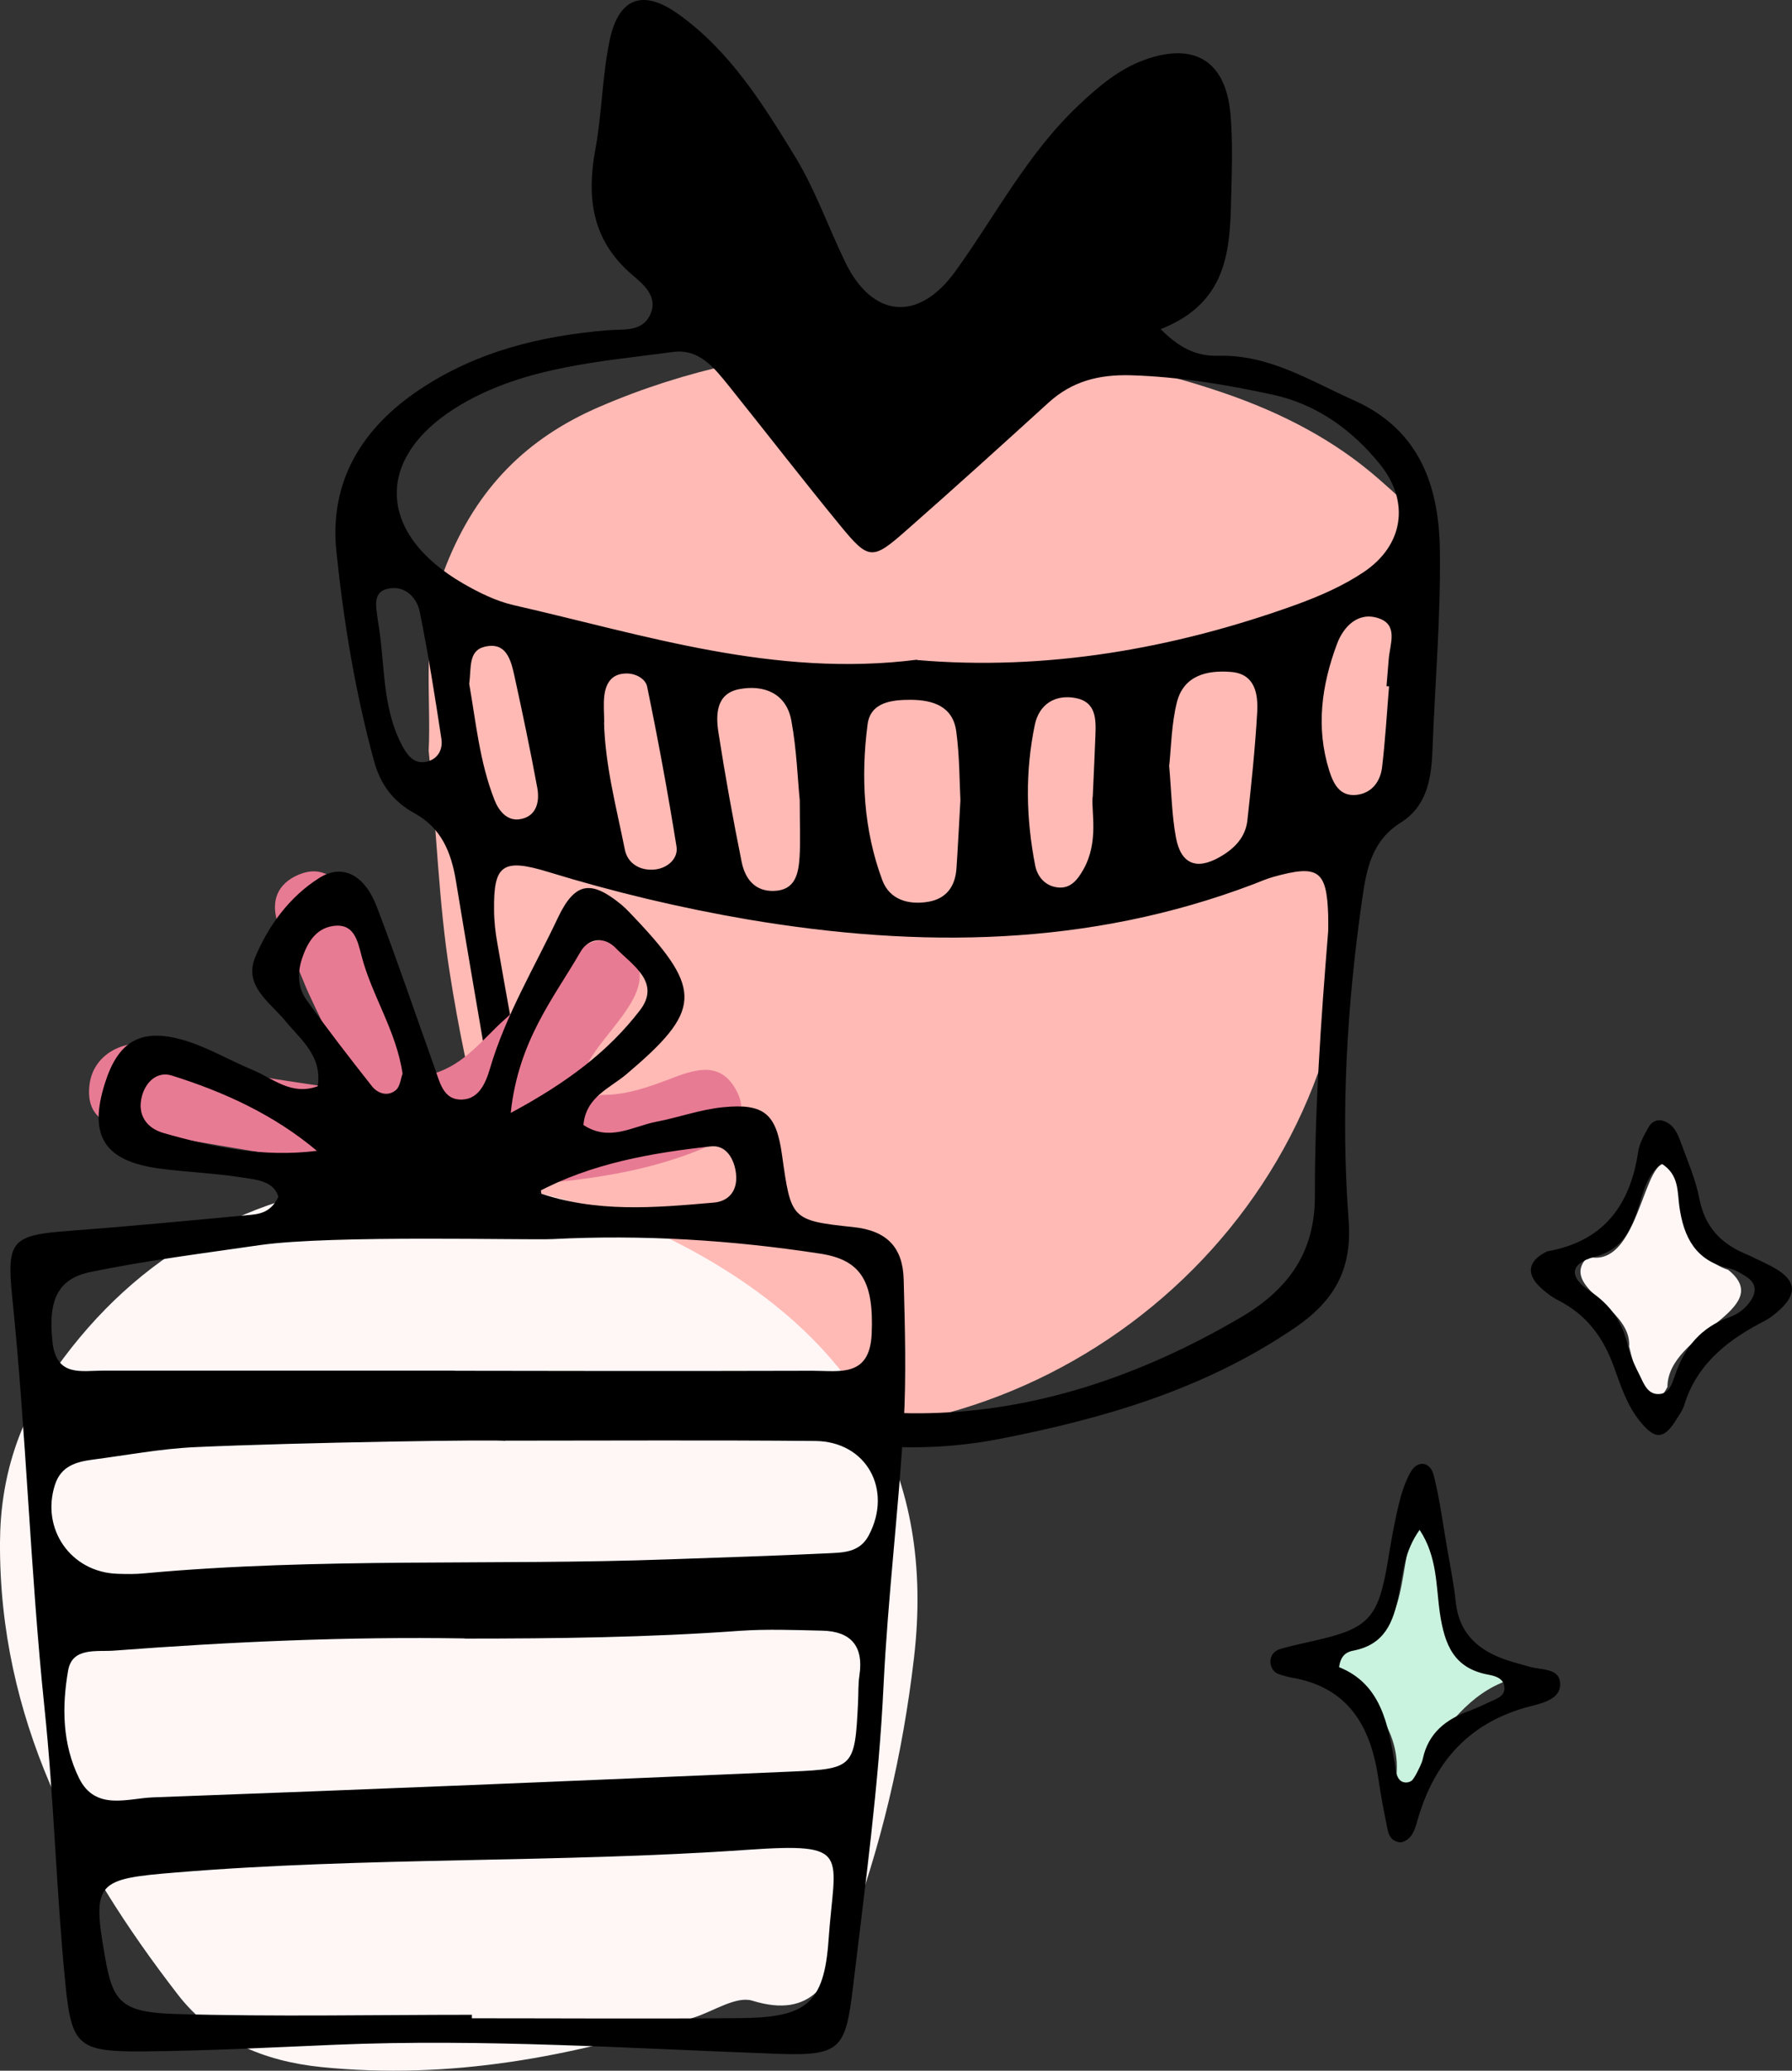 <?xml version="1.0" encoding="UTF-8"?>
<svg id="_レイヤー_2" data-name="レイヤー 2" xmlns="http://www.w3.org/2000/svg" viewBox="0 0 113.09 130.67">
  <rect x="0" y="0" width="113.09" height="130.67" fill="#333333" stroke="none"/>
  <defs>
    <style>
      .cls-1 {
        fill: #e87b94;
      }

      .cls-2 {
        fill: #caf3df;
      }

      .cls-3 {
        fill: #fff7f6;
      }

      .cls-4 {
        fill: #ffbab5;
      }
    </style>
  </defs>
  <g id="_レイヤー_1-2" data-name="レイヤー 1">
    <g>
      <path class="cls-2" d="M95.16,106.03c-6.7-1.88-2.51-9.37-5.63-10.46-1.45,2.93-.38,7.78-4.11,8.02-4.83.68,3.98,3.2,2.58,9.21.64,2.32,2.34-5.14,7.16-6.76Z"/>
      <path d="M88.39,116.26c-.57-.05-.75-.43-.83-.84-.21-1.05-.42-2.1-.57-3.16-.48-3.3-1.88-5.79-5.49-6.4-.24-.04-.48-.12-.72-.19-.36-.1-.57-.39-.6-.71-.05-.46.22-.8.66-.92.72-.2,1.44-.35,2.17-.52,3.36-.76,3.97-1.42,4.56-4.92.2-1.22.41-2.44.7-3.65.17-.71.4-1.44.76-2.07.42-.74,1.22-.66,1.44.18.37,1.43.56,2.91.81,4.37.21,1.22.46,2.44.59,3.66.21,2,1.43,3.06,3.2,3.66.47.16.95.28,1.43.42.75.23,1.93.05,1.96,1.09.03.94-1.09,1.21-1.84,1.4-3.81.97-6.06,3.42-7.14,7.12-.17.58-.33,1.32-1.07,1.48ZM84.5,105.2c2.65,1.06,3.1,3.59,3.53,6.12.03.16.03.33.07.49.08.33.21.65.61.67.38.01.57-.27.7-.58.13-.3.31-.59.38-.91.35-1.63,1.46-2.5,2.94-3.03.46-.17.91-.39,1.36-.6.37-.17.83-.31.85-.79.03-.65-.57-.81-1-.89-2.19-.4-2.77-1.88-3.07-3.88-.25-1.69-.15-3.55-1.28-5.26-.96,1.34-1.08,2.77-1.32,4.09-.33,1.75-.89,3.15-2.86,3.53-.37.07-.8.25-.9,1.04Z"/>
    </g>
    <g>
      <path class="cls-3" d="M109.06,80.13c-2.45-.8-2.58-3.6-3.24-6.09-2.1-2.98-1.99,6.19-5.61,5.26-1.94,1.97,2.78,3.14,2.6,5.66.27,1.17,1.28,4.81,2.42,2.56,0-3.42,6.98-4.87,3.83-7.39Z"/>
      <path d="M104.89,70.71c.64.16.92.68,1.12,1.21.45,1.24.99,2.46,1.24,3.75.34,1.72,1.32,2.77,2.85,3.43.45.19.89.42,1.34.63,2.06.97,2.18,1.96.4,3.32-.26.2-.56.35-.85.5-2.16,1.16-3.95,2.66-4.7,5.11-.09.31-.29.59-.47.87-.81,1.33-1.38,1.36-2.37.1-.78-.98-1.17-2.19-1.58-3.33-.67-1.88-1.73-3.33-3.52-4.24-.43-.22-.84-.53-1.19-.87-.84-.82-.71-1.59.33-2.15.07-.04.15-.08.23-.09,3.48-.64,5.16-2.9,5.66-6.26.08-.55.39-1.08.67-1.58.15-.28.46-.47.83-.41ZM104.83,73.43c-1.02.83-1.18,2.11-1.59,3.22-.49,1.31-1.08,2.26-2.6,2.66-1.56.41-1.67,1.25-.32,2.15,1.34.89,2.1,2.01,2.43,3.54.14.63.46,1.24.75,1.83.25.52.5,1.16,1.17,1.14.69-.01.86-.68,1.05-1.22.59-1.74,1.64-3,3.42-3.63.54-.19,1.02-.55,1.35-1.05.38-.57.33-1.1-.26-1.49-.34-.22-.71-.45-1.1-.54-2.11-.47-2.88-1.95-3.15-3.92-.13-.92-.01-2.01-1.14-2.7Z"/>
    </g>
    <g>
      <path class="cls-4" d="M27.05,47.42c.19-3.58-.54-7.63,1.13-11.81,1.93-4.83,5.07-7.96,9.63-9.93,5.5-2.38,11.27-3.57,17.25-3.83,7.58-.33,15.01.49,22.21,2.96,3.58,1.23,6.93,2.94,9.79,5.46,2.18,1.92,4.48,3.84,3.08,7.34-.19.47.09,1.13.2,1.7.78,4.21-.25,8.16-2.48,11.6-1.81,2.81-2.55,5.7-2.88,8.91-1.99,19.54-20.9,33.59-40.23,30-5.1-.95-8.6-3.84-10.73-8.51-2.9-6.36-4.56-13.06-5.64-19.94-.7-4.44-.82-8.92-1.32-13.92Z"/>
      <path d="M73.25,20.77c1.35,1.38,2.49,1.71,3.64,1.68,3.21-.08,5.79,1.58,8.55,2.81,4.19,1.87,5.38,5.46,5.43,9.52.05,4.18-.31,8.37-.47,12.56-.07,1.79-.34,3.52-1.99,4.56-1.81,1.14-2.16,2.85-2.44,4.8-.97,6.74-1.37,13.51-.86,20.3.23,3.12-.9,5.1-3.44,6.82-5.63,3.82-11.87,5.66-18.48,6.96-9.97,1.96-18.45-1.62-26.79-6.19-2.33-1.27-3.37-3.35-3.78-5.97-1.2-7.7-2.59-15.36-3.85-23.05-.3-1.81-.93-3.33-2.61-4.25-1.33-.73-2.15-1.8-2.56-3.31-1.18-4.33-1.91-8.76-2.37-13.2-.46-4.43,1.61-7.8,5.27-10.24,3.59-2.39,7.61-3.38,11.85-3.73.97-.08,2.17.13,2.68-.98.54-1.17-.47-1.95-1.17-2.55-2.5-2.16-2.85-4.82-2.29-7.87.42-2.27.43-4.61.9-6.87.56-2.7,2.08-3.3,4.35-1.67,3.24,2.31,5.33,5.67,7.36,8.99,1.27,2.08,2.09,4.44,3.16,6.65,1.71,3.53,4.62,3.82,6.96.57,2.53-3.51,4.53-7.4,7.73-10.43,1.28-1.21,2.58-2.33,4.25-2.92,3.12-1.11,5.07.11,5.37,3.42.14,1.58.1,3.18.06,4.77-.09,3.48,0,7.06-4.46,8.82ZM83.82,58.74c0-.11.01-.54,0-.97-.09-2.86-.62-3.23-3.48-2.43-.42.12-.81.29-1.22.45-10.42,3.96-21.1,4.06-31.93,2.23-4.27-.73-8.46-1.73-12.6-3-2.9-.89-3.44-.41-3.41,2.37,0,.72.08,1.44.21,2.15,1.06,6.1,2.25,12.19,3.17,18.31.44,2.87,1.93,4.6,4.37,5.98,13.28,7.54,26.33,6.94,39.36-.69,3.08-1.8,4.69-4.17,4.69-7.65-.01-5.49.37-10.95.84-16.74ZM57.87,41.65c8.05.69,16.12-.67,23.95-3.5,1.48-.54,2.97-1.19,4.27-2.07,2.48-1.68,2.89-4.41,1.03-6.74-1.75-2.19-4.02-3.83-6.78-4.43-2.95-.64-5.94-1.14-9-1.23-2.01-.05-3.68.38-5.16,1.72-2.99,2.72-5.99,5.44-9.03,8.11-2.09,1.84-2.33,1.84-4.11-.33-2.38-2.9-4.68-5.88-7.03-8.81-.91-1.13-1.87-2.38-3.53-2.16-4.57.61-9.3.93-13.35,3.3-5.55,3.25-5.4,8.15.13,11.33.99.57,2.07,1.1,3.17,1.35,8.28,1.89,16.45,4.58,25.44,3.44ZM60.61,50.5c-.06-1.17-.05-2.76-.26-4.33-.21-1.6-1.46-2-2.88-2.01-1.2,0-2.54.15-2.72,1.56-.43,3.32-.25,6.65.93,9.82.46,1.23,1.63,1.57,2.88,1.37,1.16-.19,1.72-.97,1.8-2.1.09-1.3.15-2.59.25-4.31ZM73.78,48.28c.15,1.71.17,3.16.43,4.56.31,1.69,1.3,2.08,2.77,1.24.91-.52,1.62-1.23,1.74-2.31.25-2.27.49-4.55.62-6.83.06-1.17-.14-2.42-1.66-2.54-1.51-.12-2.98.22-3.41,1.92-.34,1.37-.36,2.83-.48,3.97ZM50.47,50.49c-.13-1.29-.19-3.18-.53-5.02-.32-1.74-1.76-2.28-3.3-1.98-1.47.29-1.48,1.64-1.29,2.8.42,2.7.91,5.4,1.45,8.08.21,1.06.82,1.89,2.04,1.85,1.36-.04,1.55-1.1,1.62-2.14.06-1,.01-2.02.01-3.6ZM68.96,50.31c.09-1.91.13-2.9.17-3.9.04-1.02.05-2.11-1.24-2.36-1.31-.25-2.31.4-2.58,1.67-.62,2.95-.56,5.94.02,8.9.14.72.65,1.3,1.43,1.38.82.09,1.26-.51,1.62-1.15.97-1.73.49-3.62.57-4.54ZM87.66,43.31c-.05,0-.11,0-.16-.01.05-.57.09-1.13.14-1.7.07-.95.63-2.17-.65-2.59-1.3-.43-2.22.55-2.62,1.64-.96,2.58-1.34,5.24-.49,7.96.27.86.67,1.66,1.72,1.55.96-.1,1.51-.83,1.62-1.74.2-1.69.3-3.4.44-5.1ZM38.12,45.58c.07,2.74.78,5.37,1.31,8.02.18.93,1.03,1.39,1.97,1.26.76-.11,1.42-.7,1.29-1.46-.54-3.37-1.16-6.73-1.85-10.07-.1-.49-.72-.86-1.37-.83-.89.03-1.23.63-1.33,1.38-.07.56-.01,1.14-.01,1.71ZM29.61,43.15c.42,2.36.65,4.93,1.6,7.34.27.69.8,1.32,1.57,1.21,1.06-.15,1.29-1.08,1.13-1.97-.44-2.39-.94-4.77-1.46-7.14-.22-.98-.52-2.1-1.86-1.78-1.05.25-.84,1.34-.98,2.34ZM23.84,39.13c.48,2.66.22,5.47,1.56,7.96.33.62.81,1.23,1.68.93.63-.22.86-.81.78-1.37-.41-2.69-.83-5.37-1.37-8.04-.17-.86-.87-1.61-1.83-1.49-1.24.15-.9,1.19-.82,2.01Z"/>
    </g>
    <g>
      <path class="cls-3" d="M29.34,74.41c5.2.76,10.19,2.16,14.8,4.76,9.94,5.6,14.9,13.78,13.54,25.45-.71,6.09-2.09,11.97-4.25,17.68-1.02,2.69-2.13,5.13-5.95,3.95-1.02-.31-2.44.66-3.68,1.06-7.65,2.48-15.41,3.95-23.51,3.13-3.65-.37-6.87-1.73-9.07-4.58C4.74,117.47-.06,108.37,0,97.33c.02-4.08,1.18-7.67,3.52-10.96,5.2-7.32,12.34-11.17,21.2-11.97,1.53,0,3.08.01,4.62.02Z"/>
      <path class="cls-1" d="M31.07,76.22c-1.55,0-3.09-.01-4.62-.02.27-.52,2.3-.32.79-1.45-.83-.62-2.2-.56-3.33-.75-4.98-.86-9.97-1.7-14.96-2.55-1.79-.3-3.63-.68-3.29-3.08.31-2.13,2.8-3.2,5.2-2.08,3.35,1.57,6.91,1.81,10.94,2.48-.46-2.75-1.82-4.76-2.68-6.93-.48-1.21-1.16-2.34-1.58-3.56-.41-1.19-.19-2.32,1.06-2.97,1.46-.75,2.55-.13,3.24,1.15.89,1.65,1.64,3.38,2.47,5.07,1.01,2.06,1.62,4.32,3.05,6.22,1.98-.59,3.1-2.18,4.48-3.41,1.51-1.34,2.91-2.82,4.4-4.18.93-.85,2.02-1.17,3.15-.33,1.31.98,1.16,2.22.43,3.46-.95,1.61-2.44,2.87-3.13,4.65-.52.26-1.08.76-.69,1.22.49.59,1.28.23,1.93-.07,1.61.03,3.08-.52,4.55-1.08,1.56-.6,3.1-1.01,4.05.92.72,1.47-.11,2.73-2.53,3.69-2.95,1.17-6.05,1.7-9.2,2-1.43.14-2.9.1-3.73,1.61Z"/>
      <path d="M20.05,68.55c.3-1.91-1.05-2.92-2.03-4.11-.98-1.2-2.67-2.23-1.91-4.05.84-2,2.17-3.81,4.04-4.99,1.46-.92,2.86-.2,3.63,1.82,1.29,3.38,2.45,6.81,3.67,10.22.29.81.51,1.86,1.5,1.94,1.23.1,1.69-1,1.97-1.95.99-3.37,2.8-6.36,4.28-9.5,1.09-2.3,2.11-2.41,4.03-.83.33.28.62.61.92.92,4.21,4.47,4.1,5.78-.62,9.77-1.04.88-2.56,1.43-2.71,3.2,1.64,1.08,3.1.09,4.58-.2,1.42-.27,2.8-.78,4.23-.92,2.62-.26,3.36.43,3.72,3,.57,4.04.55,4.15,4.47,4.56,2.18.22,3.16,1.31,3.21,3.32.08,3.04.17,6.09,0,9.12-.33,5.49-1,10.97-1.27,16.47-.3,6.37-1.17,12.67-1.92,18.98-.48,4.01-.77,4.43-4.85,4.28-9.27-.34-18.54-.96-27.83-.57-4.06.17-8.11.39-12.17.42-4.11.03-4.48-.39-4.87-4.33-.57-5.77-.71-11.58-1.31-17.32-.9-8.65-1.15-17.33-2.04-25.96-.36-3.57-.02-3.9,3.61-4.17,3.75-.28,7.49-.64,11.24-.99.71-.06,1.46-.13,1.95-1.16-.31-1.02-1.42-1.08-2.31-1.22-1.71-.27-3.46-.33-5.19-.56-3.49-.47-4.5-2.06-3.45-5.38.83-2.64,2.25-3.51,4.95-2.73,1.51.44,2.91,1.28,4.38,1.89,1.28.53,2.43,1.63,4.09,1.03ZM29.32,103.39c-7.39-.12-14.76.21-22.13.77-1.09.08-2.63-.23-2.89,1.25-.4,2.28-.37,4.65.69,6.8,1.03,2.08,3.06,1.27,4.66,1.21,13.45-.49,26.89-1.05,40.34-1.63,3.9-.17,3.96-.29,4.16-4.36.03-.58,0-1.16.09-1.73.27-1.83-.55-2.76-2.35-2.8-1.74-.04-3.48-.11-5.21.01-5.78.42-11.57.49-17.36.49ZM29.78,127.14c0,.07,0,.15,0,.22,5.65,0,11.3.04,16.95-.01,4.13-.04,5.28-.89,5.56-4.95.38-5.46,1.53-6.13-5.14-5.67-12,.84-24.05.44-36.05,1.43-5,.41-5.31.59-4.47,5.35.49,2.81,1.01,3.48,4.46,3.58,6.23.18,12.46.05,18.69.05ZM31.87,90.93c0-.11-13.05.09-19.57.39-2.17.1-4.32.51-6.47.79-1.04.14-1.98.41-2.36,1.58-.9,2.79,1,5.52,3.93,5.62.58.02,1.16.03,1.74-.03,11-1.01,22.04-.48,33.06-.88,3.33-.12,6.67-.22,10-.38.99-.05,2.05-.03,2.63-1.14,1.52-2.88-.15-5.92-3.38-5.95-6.53-.06-13.06-.02-19.58-.02ZM28.69,86.5s15.07.03,22.61,0c1.68,0,3.59.43,3.71-2.33.14-3.27-.64-4.66-3.24-5.06-5.6-.86-11.22-1.21-16.88-.92-1.59.08-13.94-.27-18.49.38-3.58.52-7.17.97-10.7,1.7-2.13.44-2.66,1.87-2.39,4.4.24,2.24,1.81,1.82,3.22,1.82,7.39,0,14.78,0,22.17,0ZM32.23,70.23c3.61-1.94,6.17-3.9,8.15-6.47,1.36-1.77-.48-2.86-1.53-3.94-.73-.75-1.72-.62-2.22.25-1.68,2.91-3.92,5.6-4.4,10.17ZM25.41,67.78c-.4-2.74-1.94-4.94-2.59-7.45-.26-.99-.48-2.11-1.84-1.89-1.11.18-1.62,1.13-1.94,2.11-.27.85-.24,1.78.27,2.5,1.33,1.87,2.74,3.69,4.16,5.49.37.47,1,.67,1.5.26.28-.22.32-.74.43-1.03ZM33.9,75.24c3.72,1.31,7.43.97,11.13.65.98-.08,1.53-.77,1.42-1.81-.1-.95-.63-1.85-1.59-1.74-3.78.42-7.53,1.07-10.96,2.9ZM20.01,72.63c-2.71-2.28-5.85-3.72-9.17-4.76-.92-.29-1.66.41-1.89,1.33-.3,1.17.32,2,1.38,2.3,3.11.89,6.27,1.55,9.68,1.12Z"/>
    </g>
  </g>
</svg>